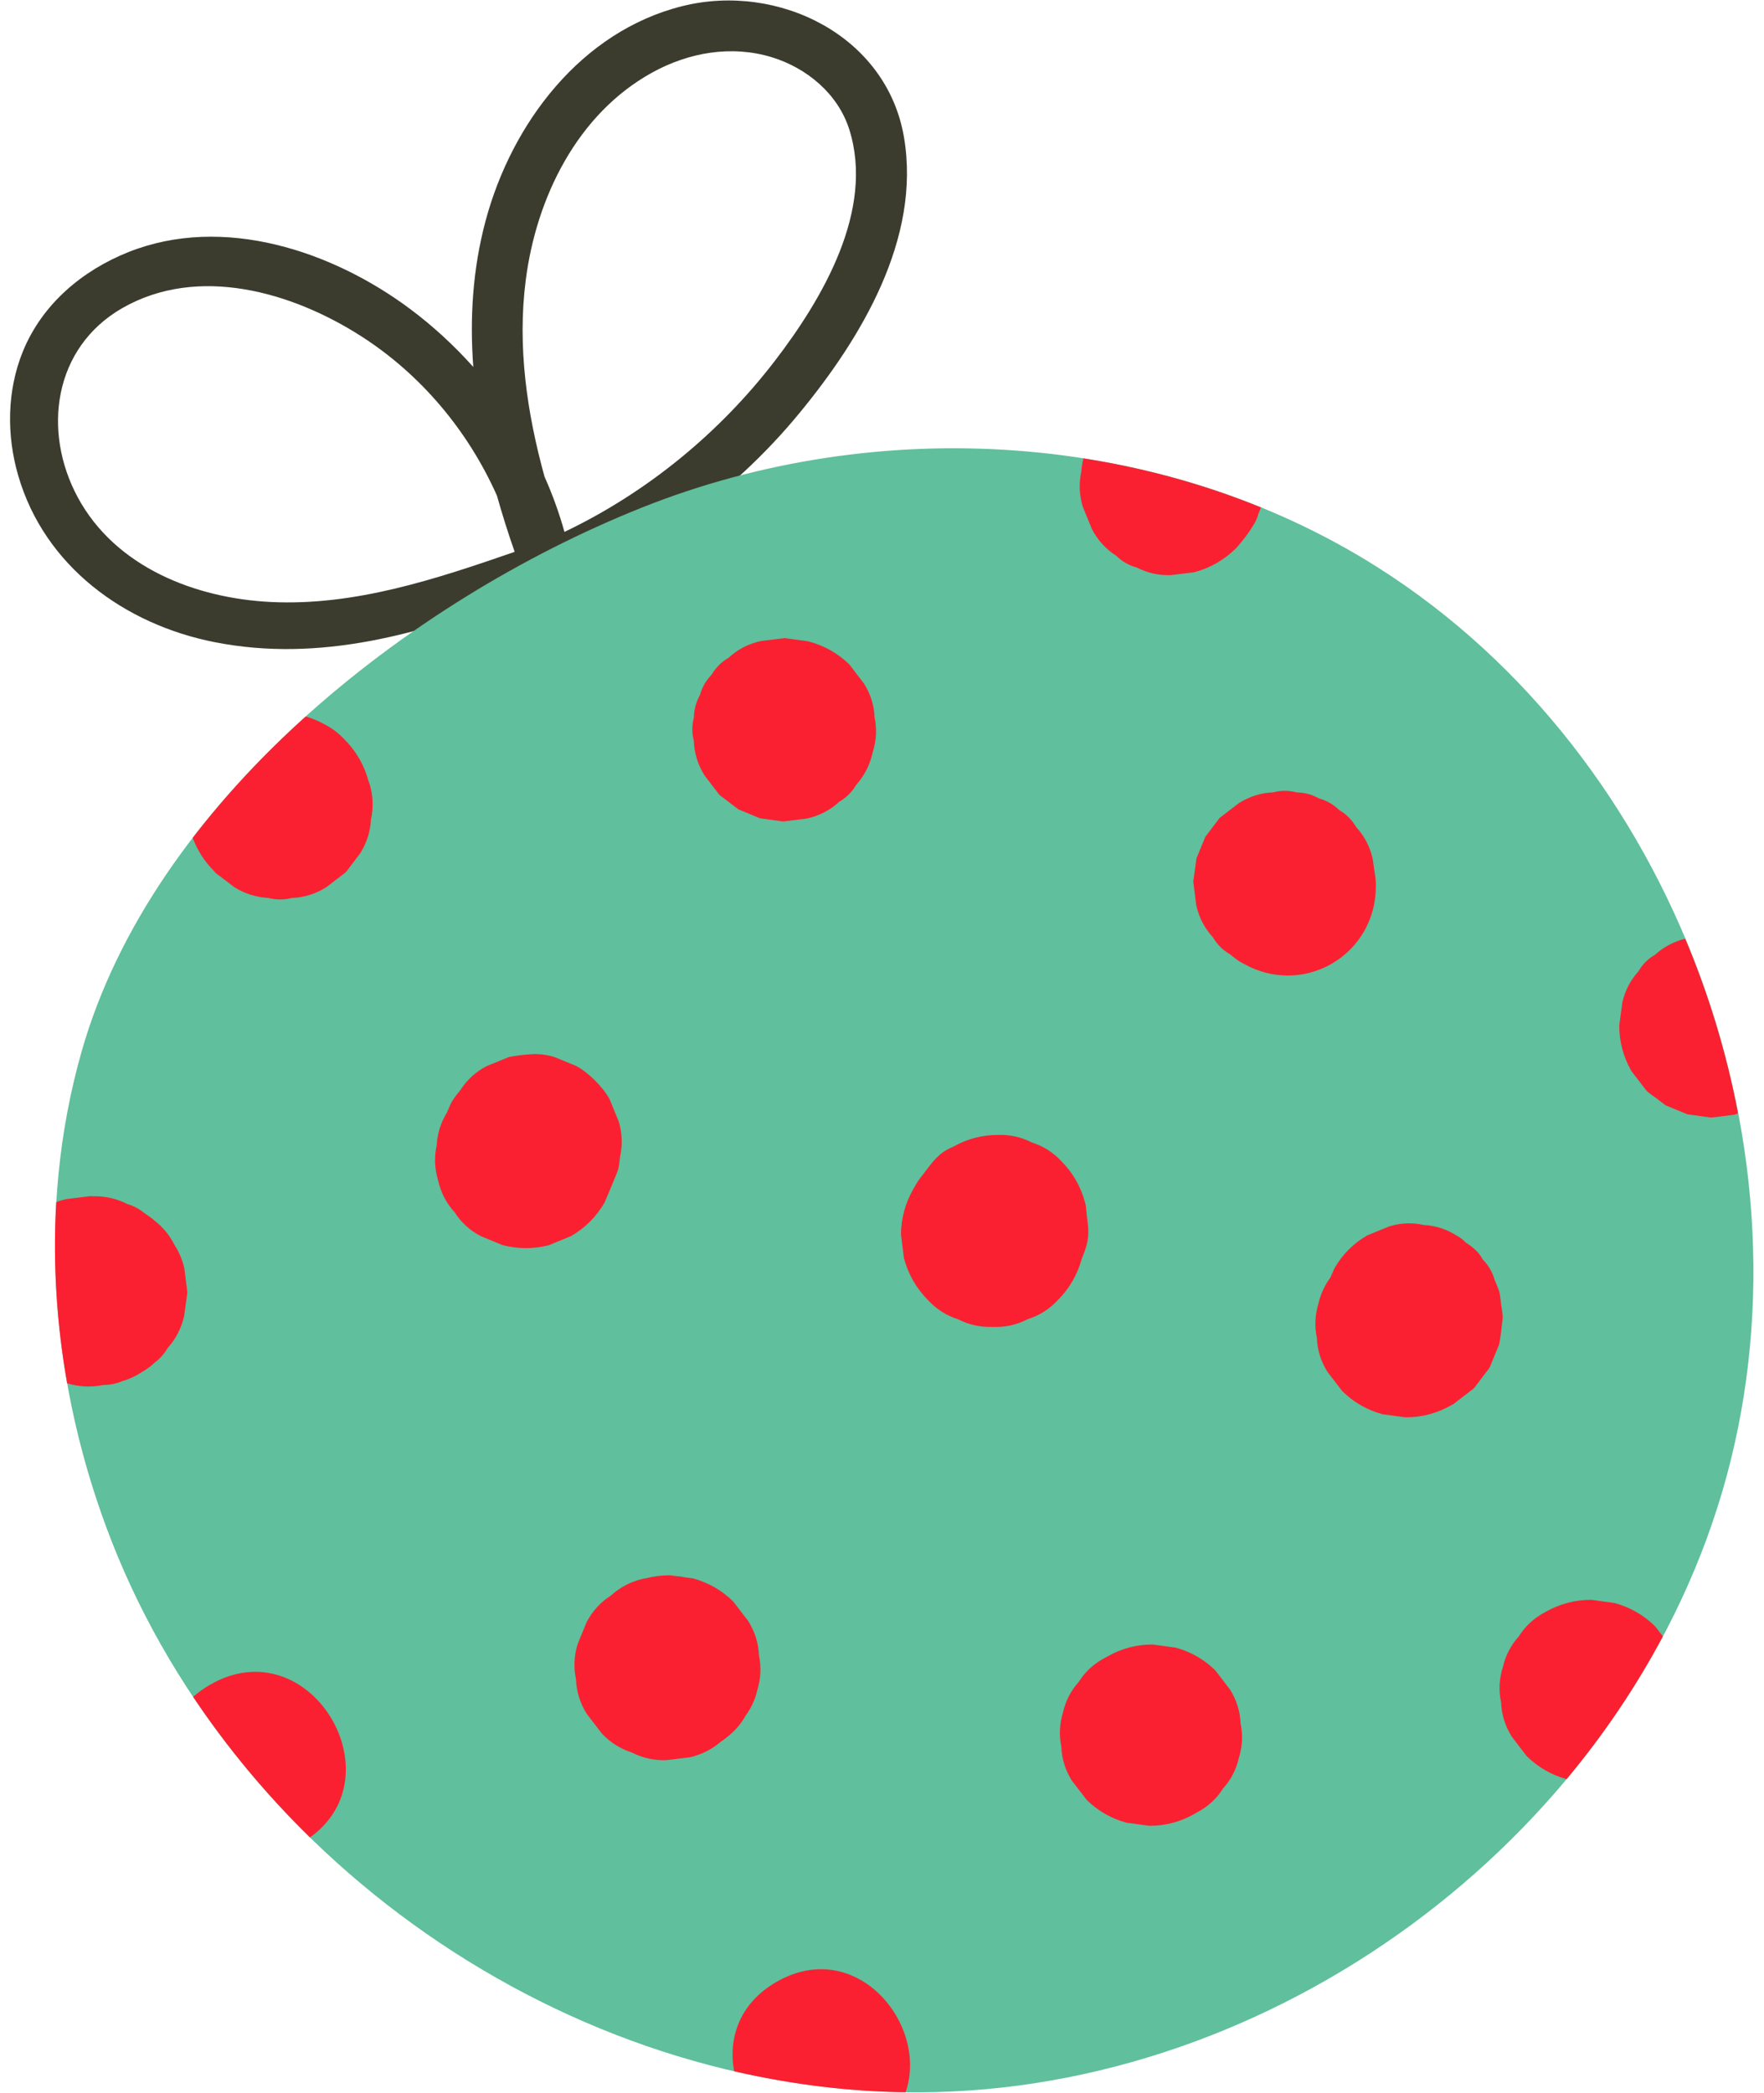 <?xml version="1.0" encoding="UTF-8"?> <svg xmlns="http://www.w3.org/2000/svg" width="156" height="185" viewBox="0 0 156 185" fill="none"> <path d="M60.355 0.538C51.376 2.771 45.248 10.92 42.944 19.516C41.8 23.786 41.534 28.119 41.855 32.437C40.171 30.556 38.306 28.832 36.269 27.312C29.381 22.172 19.743 18.959 11.383 22.274C7.261 23.911 3.727 26.897 2.027 31.058C0.609 34.529 0.569 38.47 1.612 42.043C3.939 50.051 11.014 55.199 18.983 56.766C28.276 58.6 37.35 56.03 45.961 52.637C46.494 53.005 47.152 53.17 47.763 52.935C56.649 49.471 64.649 43.877 70.722 36.488C76.16 29.882 81.449 21.106 79.952 12.181C78.448 3.139 68.802 -1.562 60.355 0.538ZM6.885 43.978C3.712 38.11 4.738 30.721 10.818 27.234C17.526 23.394 25.847 25.816 31.936 29.718C37.248 33.118 41.401 38.102 43.947 43.814C44.418 45.491 44.943 47.152 45.515 48.782C38.564 51.187 31.395 53.569 23.99 53.217C17.283 52.895 10.223 50.145 6.885 43.978ZM75.102 11.429C77.367 18.567 72.736 26.403 68.551 31.865C63.646 38.266 57.205 43.54 49.918 47.019C49.448 45.342 48.86 43.712 48.155 42.137C46.596 36.48 45.742 30.627 46.494 24.765C47.426 17.478 51.039 10.074 57.675 6.414C60.919 4.628 64.681 3.97 68.254 5.059C71.349 6.007 74.099 8.287 75.102 11.429Z" fill="#3C3C2E"></path> <path d="M7.222 92.935C3.187 107.086 4.503 122.515 9.863 136.219C21.216 165.235 51.697 185.764 82.844 184.933C113.99 184.111 143.515 161.732 152.314 131.839C161.114 101.946 148.216 66.897 121.912 50.2C102.738 38.023 77.657 36.519 56.72 44.887C35.987 53.169 13.491 70.956 7.222 92.935Z" fill="#60BF9D"></path> <path d="M9.134 122.429C9.714 122.429 10.27 122.319 10.787 122.1C11.39 121.927 11.955 121.669 12.464 121.34C12.911 121.089 13.326 120.791 13.702 120.431C14.156 120.094 14.533 119.671 14.822 119.169C15.543 118.37 16.029 117.43 16.28 116.356C16.374 115.659 16.468 114.961 16.57 114.256L16.303 112.125C16.131 111.349 15.825 110.652 15.41 110.017C15.402 110.001 15.395 109.978 15.387 109.962C14.956 109.139 14.384 108.458 13.678 107.909C13.428 107.682 13.146 107.486 12.856 107.298C12.386 106.914 11.876 106.609 11.281 106.444C10.309 105.943 9.267 105.715 8.154 105.747C8.107 105.739 8.06 105.739 8.013 105.731C7.292 105.817 6.572 105.911 5.859 105.997C5.553 106.068 5.255 106.154 4.973 106.264C4.66 111.608 5.004 116.991 5.937 122.28C7.01 122.601 8.068 122.648 9.134 122.429Z" fill="#FB2031"></path> <path d="M64.845 141.571C63.834 140.576 62.643 139.894 61.28 139.526C61.045 139.495 60.81 139.463 60.567 139.432C60.261 139.362 59.956 139.33 59.642 139.307C59.509 139.291 59.376 139.268 59.243 139.252C58.514 139.252 57.809 139.338 57.135 139.518C57.064 139.526 56.986 139.534 56.916 139.55C55.811 139.793 54.847 140.294 54.024 141.046C53.107 141.626 52.394 142.41 51.877 143.397C51.611 144.039 51.344 144.682 51.086 145.325C50.765 146.359 50.718 147.401 50.937 148.435C50.976 149.532 51.297 150.559 51.893 151.507C52.34 152.087 52.778 152.659 53.225 153.239C53.969 154.03 54.855 154.594 55.873 154.915C56.814 155.401 57.825 155.621 58.906 155.597C59.603 155.511 60.301 155.425 61.006 155.339C62.048 155.103 62.957 154.641 63.74 153.967C63.96 153.826 64.171 153.669 64.367 153.497C65.01 152.996 65.535 152.384 65.942 151.656C66.428 150.99 66.781 150.245 66.969 149.407C67.282 148.38 67.337 147.362 67.118 146.328C67.078 145.246 66.757 144.235 66.169 143.295C65.723 142.715 65.284 142.143 64.845 141.571Z" fill="#FB2031"></path> <path d="M18.921 76.99C18.936 77.006 18.952 77.029 18.968 77.045C18.999 77.084 19.03 77.123 19.061 77.162C19.626 77.586 20.182 78.016 20.746 78.44C21.663 79.004 22.65 79.317 23.708 79.372C24.398 79.552 25.095 79.56 25.792 79.38C26.889 79.341 27.916 79.019 28.864 78.424C29.444 77.977 30.016 77.538 30.596 77.092C31.019 76.528 31.45 75.971 31.873 75.407C32.437 74.49 32.75 73.503 32.805 72.445C33.04 71.403 33.001 70.361 32.688 69.311C32.672 69.264 32.648 69.217 32.633 69.17C32.625 69.147 32.617 69.123 32.609 69.107C32.225 67.658 31.505 66.396 30.439 65.338C29.937 64.806 29.365 64.375 28.731 64.046C28.182 63.74 27.618 63.505 27.038 63.333C23.363 66.639 19.986 70.236 17.04 74.067C17.455 75.164 18.074 76.144 18.921 76.99Z" fill="#FB2031"></path> <path d="M50.953 94.228L49.088 93.461C48.422 93.241 47.748 93.155 47.074 93.186C46.384 93.226 45.695 93.304 45.005 93.437L43.031 94.244C42.059 94.754 41.283 95.467 40.711 96.368C40.468 96.65 40.241 96.948 40.038 97.261C39.99 97.332 39.951 97.402 39.912 97.48C39.771 97.755 39.661 98.044 39.536 98.327C38.98 99.228 38.674 100.199 38.619 101.241C38.392 102.268 38.431 103.294 38.737 104.321C38.98 105.41 39.465 106.358 40.21 107.165C40.782 108.066 41.558 108.772 42.521 109.273C43.156 109.532 43.783 109.798 44.418 110.057C45.781 110.417 47.144 110.425 48.516 110.08C49.182 109.806 49.84 109.539 50.506 109.265C51.76 108.536 52.747 107.549 53.468 106.295C53.844 105.41 54.228 104.517 54.58 103.624C54.761 103.161 54.769 102.73 54.839 102.213C55.066 101.194 55.027 100.176 54.721 99.149C54.455 98.491 54.181 97.833 53.914 97.175C53.342 96.109 52.034 94.793 50.953 94.228Z" fill="#FB2031"></path> <path d="M93.845 102.628C93.116 101.853 92.246 101.304 91.251 100.991C90.335 100.521 89.339 100.293 88.29 100.325C86.848 100.317 85.508 100.677 84.254 101.39C83.024 101.892 82.491 102.683 81.778 103.623C81.457 104.047 81.245 104.282 81.026 104.666C80.932 104.822 80.846 104.979 80.752 105.136C80.054 106.374 79.694 107.698 79.678 109.116C79.764 109.814 79.85 110.511 79.937 111.208C80.321 112.65 81.041 113.896 82.091 114.954C82.836 115.745 83.713 116.302 84.732 116.623C85.672 117.101 86.675 117.328 87.757 117.297C88.862 117.344 89.896 117.124 90.859 116.623C91.917 116.294 92.826 115.714 93.594 114.883C94.597 113.865 95.287 112.658 95.663 111.279C95.725 111.114 95.796 110.942 95.859 110.777C95.89 110.699 95.921 110.629 95.945 110.55C96.384 109.289 96.251 108.568 96.109 107.416C96.031 106.797 96.07 106.671 95.953 106.288C95.584 104.893 94.879 103.663 93.845 102.628Z" fill="#FB2031"></path> <path d="M75.126 58.749C74.13 57.777 72.963 57.103 71.623 56.735C71.56 56.711 71.505 56.696 71.435 56.688L69.382 56.406C68.685 56.492 67.995 56.578 67.298 56.664C66.193 56.907 65.237 57.401 64.422 58.153C63.787 58.521 63.294 59.023 62.925 59.65C62.424 60.159 62.087 60.755 61.899 61.444C61.554 62.063 61.374 62.721 61.366 63.426C61.186 64.116 61.178 64.805 61.358 65.495C61.398 66.584 61.719 67.603 62.306 68.551C62.745 69.123 63.192 69.703 63.631 70.275C64.187 70.698 64.743 71.121 65.3 71.544C65.942 71.811 66.577 72.069 67.212 72.336C67.893 72.43 68.583 72.524 69.264 72.618C69.962 72.531 70.651 72.445 71.349 72.359C72.454 72.116 73.41 71.623 74.225 70.87C74.859 70.502 75.353 70.001 75.721 69.374C76.426 68.59 76.904 67.673 77.147 66.623C77.171 66.561 77.186 66.506 77.194 66.435C77.508 65.432 77.555 64.422 77.343 63.411C77.304 62.345 76.99 61.35 76.411 60.433C75.987 59.869 75.556 59.305 75.126 58.749Z" fill="#FB2031"></path> <path d="M109.344 48.429C109.892 47.802 110.409 47.152 110.832 46.439C110.848 46.415 110.864 46.392 110.879 46.368C111.068 46.063 111.209 45.734 111.295 45.381C111.389 45.209 111.444 45.029 111.514 44.856C106.476 42.803 101.195 41.361 95.811 40.523C95.718 40.891 95.655 41.275 95.631 41.667C95.404 42.701 95.443 43.736 95.749 44.778L96.572 46.784C97.089 47.771 97.81 48.554 98.734 49.142C99.244 49.644 99.839 49.98 100.529 50.169C101.461 50.647 102.464 50.874 103.537 50.842C104.235 50.756 104.924 50.67 105.622 50.584C107.048 50.2 108.294 49.479 109.344 48.429Z" fill="#FB2031"></path> <path d="M148.984 82.992C147.989 83.251 147.119 83.713 146.367 84.395C145.74 84.755 145.247 85.249 144.886 85.876C144.189 86.651 143.719 87.552 143.476 88.594C143.382 89.268 143.288 89.95 143.202 90.624C143.194 92.066 143.554 93.413 144.267 94.667C144.275 94.675 144.275 94.683 144.283 94.691C144.299 94.722 145.576 96.383 145.599 96.407C145.842 96.657 146.375 97.002 146.445 97.057C146.72 97.269 146.994 97.48 147.276 97.692C147.276 97.692 147.284 97.7 147.292 97.7C147.3 97.707 147.307 97.707 147.315 97.715C147.339 97.723 149.204 98.499 149.227 98.499C149.235 98.499 149.243 98.507 149.258 98.507C149.298 98.514 151.272 98.789 151.311 98.789C151.319 98.789 151.327 98.789 151.343 98.789C151.405 98.789 153.372 98.546 153.419 98.53C153.427 98.53 153.545 98.483 153.701 98.421C152.69 93.131 151.123 87.944 149.031 82.984C149.023 82.976 149.008 82.984 148.984 82.992Z" fill="#FB2031"></path> <path d="M131.119 111.326C130.947 110.989 130.719 110.707 130.453 110.464C130.194 110.229 129.912 110.017 129.614 109.829C129.364 109.563 129.074 109.351 128.76 109.187C127.875 108.638 126.919 108.333 125.9 108.285C124.89 108.058 123.887 108.097 122.876 108.403L120.917 109.202C119.687 109.915 118.715 110.887 118.01 112.117C117.885 112.399 117.767 112.666 117.649 112.94C117.156 113.606 116.803 114.358 116.607 115.196C116.294 116.215 116.239 117.234 116.458 118.26C116.498 119.342 116.811 120.344 117.399 121.277C117.838 121.841 118.276 122.413 118.707 122.977C119.718 123.965 120.901 124.646 122.257 125.015L124.286 125.289C125.728 125.297 127.084 124.936 128.337 124.223C128.408 124.192 128.478 124.153 128.541 124.113C129.113 123.675 129.677 123.236 130.249 122.797C130.265 122.781 130.281 122.774 130.296 122.758C130.328 122.734 130.351 122.703 130.382 122.672C130.398 122.656 130.406 122.64 130.422 122.625C130.845 122.068 131.26 121.52 131.683 120.964C131.707 120.932 131.73 120.901 131.746 120.862C131.754 120.846 131.761 120.83 131.769 120.807C132.028 120.172 132.294 119.537 132.553 118.911C132.569 118.864 132.584 118.817 132.592 118.77C132.702 118.205 132.811 117.257 132.874 116.685C132.882 116.646 132.882 116.607 132.89 116.568C132.913 116.184 132.78 115.533 132.757 115.338C132.592 114.021 132.694 114.405 132.185 113.151C131.981 112.446 131.628 111.835 131.119 111.326Z" fill="#FB2031"></path> <path d="M121.403 75.956C121.16 74.859 120.666 73.903 119.922 73.095C119.554 72.469 119.06 71.967 118.433 71.607C117.924 71.113 117.328 70.768 116.647 70.58C116.035 70.236 115.377 70.055 114.672 70.047C113.982 69.867 113.301 69.859 112.611 70.04C111.522 70.079 110.511 70.4 109.571 70.988C108.999 71.427 108.427 71.865 107.855 72.304C107.432 72.86 107.009 73.417 106.593 73.973C106.335 74.608 106.069 75.242 105.81 75.877C105.716 76.559 105.622 77.24 105.528 77.922C105.614 78.612 105.7 79.309 105.786 79.999C106.029 81.096 106.523 82.052 107.267 82.859C107.636 83.486 108.129 83.987 108.764 84.347C108.78 84.355 108.787 84.363 108.803 84.379C108.952 84.504 109.101 84.622 109.258 84.739C109.32 84.786 109.375 84.833 109.438 84.872C109.587 84.974 109.743 85.068 109.9 85.147C109.986 85.194 110.08 85.241 110.167 85.288C111.303 85.899 112.525 86.22 113.826 86.236C115.228 86.244 116.545 85.891 117.767 85.194C118.982 84.489 119.945 83.525 120.643 82.31C121.309 81.127 121.654 79.85 121.669 78.494C121.677 78.353 121.677 78.204 121.669 78.063C121.669 78.048 121.669 78.04 121.677 78.024L121.669 77.985C121.654 77.656 121.607 77.335 121.552 77.013C121.497 76.668 121.45 76.308 121.403 75.956Z" fill="#FB2031"></path> <path d="M146.367 143.757C145.356 142.762 144.157 142.081 142.794 141.705C142.112 141.611 141.431 141.517 140.749 141.422C139.291 141.415 137.936 141.775 136.667 142.496C135.679 143.013 134.896 143.734 134.316 144.651C133.611 145.434 133.141 146.343 132.898 147.393C132.576 148.42 132.529 149.446 132.749 150.48C132.788 151.57 133.109 152.58 133.697 153.521C134.136 154.093 134.574 154.665 135.013 155.237C136.016 156.216 137.192 156.898 138.539 157.274C141.807 153.364 144.667 149.133 147.057 144.651C146.822 144.353 146.594 144.055 146.367 143.757Z" fill="#FB2031"></path> <path d="M68.669 175.194C65.362 177.098 64.391 180.201 64.924 183.092C69.891 184.236 74.969 184.886 80.085 184.949C82.162 178.978 75.729 171.135 68.669 175.194Z" fill="#FB2031"></path> <path d="M27.414 162.422C35.164 156.906 27.336 143.883 18.584 148.921C18.019 149.25 17.518 149.611 17.079 149.995C20.08 154.477 23.551 158.645 27.414 162.422Z" fill="#FB2031"></path> <path d="M107.487 147.667C106.492 146.688 105.316 146.014 103.968 145.646C103.295 145.552 102.629 145.465 101.955 145.371C100.521 145.363 99.181 145.716 97.935 146.429C97.865 146.468 97.786 146.507 97.716 146.547C96.744 147.056 95.976 147.761 95.404 148.67C94.707 149.438 94.244 150.339 94.009 151.373C93.696 152.384 93.649 153.395 93.861 154.414C93.9 155.487 94.213 156.482 94.793 157.407C95.224 157.971 95.663 158.535 96.094 159.099C97.089 160.079 98.264 160.753 99.612 161.121C100.286 161.215 100.952 161.301 101.626 161.395C103.06 161.403 104.399 161.05 105.645 160.337C105.716 160.298 105.786 160.251 105.857 160.212C106.828 159.703 107.596 158.997 108.168 158.088C108.866 157.321 109.328 156.419 109.563 155.385C109.877 154.374 109.924 153.364 109.712 152.353C109.673 151.287 109.359 150.284 108.78 149.36C108.356 148.795 107.918 148.231 107.487 147.667Z" fill="#FB2031"></path> </svg> 